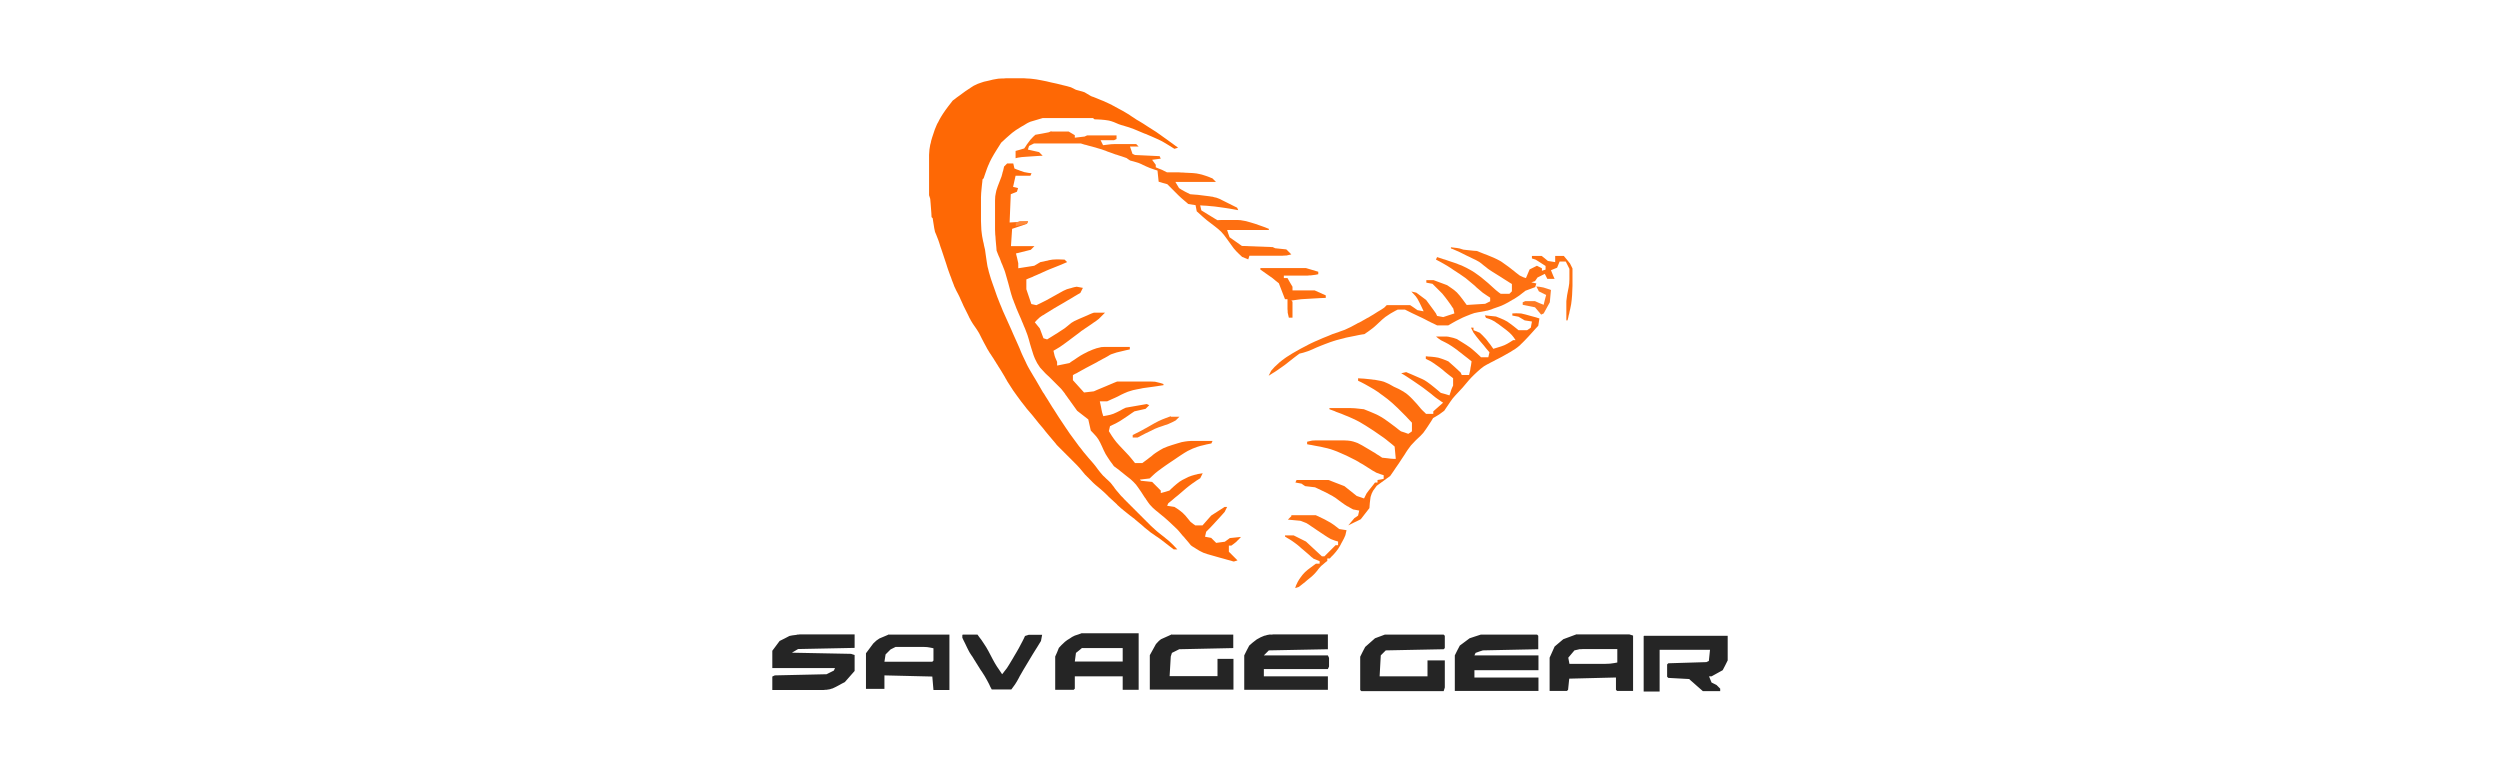 <?xml version="1.0" encoding="UTF-8"?>
<!DOCTYPE svg PUBLIC "-//W3C//DTD SVG 1.1//EN" "http://www.w3.org/Graphics/SVG/1.1/DTD/svg11.dtd">
<!-- Creator: CorelDRAW X6 -->
<svg xmlns="http://www.w3.org/2000/svg" xml:space="preserve" width="130mm" height="40mm" version="1.1" style="shape-rendering:geometricPrecision; text-rendering:geometricPrecision; image-rendering:optimizeQuality; fill-rule:evenodd; clip-rule:evenodd"
viewBox="0 0 13000 4000"
 xmlns:xlink="http://www.w3.org/1999/xlink">
 <defs>
  <style type="text/css">
   <![CDATA[
    .fil4 {fill:#252525}
    .fil0 {fill:#FE6805}
    .fil1 {fill:#FE6B0B}
    .fil2 {fill:#FE6D0E}
    .fil7 {fill:#FE6E0F}
    .fil5 {fill:#FE6F11}
    .fil3 {fill:#FE7012}
    .fil6 {fill:#FE7013}
    .fil9 {fill:#FE751C}
    .fil8 {fill:#FE7A23}
    .fil10 {fill:#FE8A3D}
   ]]>
  </style>
 </defs>
 <g id="Layer_x0020_1">
  <path class="fil0" d="M5192 409c6,0 13,-1 19,-1 7,0 13,0 20,-1 10,0 10,0 20,0 7,0 14,0 21,0 11,0 11,0 22,0 7,0 15,0 22,0 7,0 14,0 22,1 7,0 13,1 20,1 8,1 8,1 17,2 5,1 10,1 15,2 9,2 18,3 27,5 8,2 17,3 25,5 8,2 17,4 25,6 5,1 9,2 14,3 5,1 10,2 14,3 9,2 18,4 28,7 8,2 16,4 25,6 7,2 14,4 21,6 8,4 17,8 26,13 7,2 15,4 22,6 8,2 15,4 23,7 5,3 10,6 15,9 9,5 9,5 17,10 6,3 6,3 13,5 5,2 10,4 15,6 6,2 11,4 17,7 6,3 13,5 20,8 8,4 16,7 24,11 4,2 8,4 13,6 4,2 9,4 13,7 4,2 9,4 13,7 4,2 9,4 13,7 4,2 9,5 13,7 6,3 6,3 13,7 7,4 14,8 22,13 7,4 14,8 20,13 10,6 10,6 20,13 10,7 10,7 21,13 11,7 11,7 23,14 11,7 11,7 23,15 11,7 11,7 22,14 7,5 14,9 22,14 7,5 13,9 20,14 6,4 12,9 18,13 6,4 11,8 17,12 8,6 8,6 15,11 5,3 9,7 14,10 4,3 8,6 12,9 9,6 9,6 18,13 -6,2 -13,4 -19,6 -4,-2 -8,-5 -11,-7 -5,-3 -11,-7 -16,-10 -6,-4 -12,-7 -18,-11 -6,-4 -12,-7 -19,-11 -9,-4 -9,-4 -18,-9 -6,-3 -12,-5 -18,-8 -6,-3 -12,-5 -18,-8 -6,-3 -12,-5 -19,-8 -6,-3 -13,-6 -20,-8 -6,-3 -13,-5 -19,-8 -6,-3 -12,-5 -19,-8 -8,-3 -8,-3 -17,-7 -8,-3 -16,-6 -25,-9 -6,-2 -13,-4 -20,-6 -6,-2 -11,-4 -17,-5 -5,-2 -10,-3 -15,-5 -13,-5 -13,-5 -26,-11 -8,-3 -17,-6 -26,-8 -7,-1 -13,-2 -20,-3 -7,-1 -14,-1 -21,-2 -7,0 -13,-1 -20,-1 -5,0 -10,0 -15,-1 -2,-2 -4,-4 -6,-6 -87,0 -173,0 -262,0 -21,6 -42,13 -64,19 -6,3 -12,5 -17,8 -4,3 -9,5 -13,8 -5,3 -9,6 -14,8 -4,3 -9,5 -13,8 -6,4 -13,8 -19,12 -6,5 -13,9 -19,14 -5,4 -10,9 -15,13 -5,5 -11,9 -16,14 -5,5 -10,9 -15,14 -4,3 -7,7 -11,10 -3,5 -7,11 -10,16 -5,7 -9,14 -14,22 -5,8 -9,15 -14,23 -6,11 -6,11 -13,23 -4,9 -4,9 -9,18 -2,5 -4,11 -7,16 -2,5 -4,10 -6,15 -2,5 -3,9 -5,14 -3,8 -5,15 -8,23 -2,5 -3,10 -5,15 -2,2 -4,4 -6,6 0,4 -1,8 -1,12 -1,6 -1,11 -2,17 -1,6 -1,13 -2,20 -1,11 -1,11 -2,22 0,11 0,11 -1,22 0,8 0,15 0,23 0,12 0,12 0,24 0,8 0,16 0,25 0,8 0,17 0,26 0,8 0,17 0,25 0,12 0,12 1,25 0,7 1,15 1,22 1,6 1,12 2,17 1,5 1,10 2,15 2,13 2,13 5,26 2,8 4,15 5,23 2,7 3,14 5,21 1,7 2,15 3,22 1,7 2,14 3,21 1,7 2,13 3,20 1,6 2,13 3,19 1,6 2,11 4,17 1,5 3,11 4,17 2,6 3,11 5,17 2,6 4,13 6,20 3,9 6,17 9,26 2,5 3,9 5,14 2,5 3,9 5,14 3,9 6,17 9,26 2,5 3,9 5,14 3,7 3,7 6,15 2,6 5,12 7,18 4,9 4,9 8,19 3,7 5,13 8,20 3,7 6,13 9,20 3,7 6,13 9,20 3,7 6,13 9,20 4,10 4,10 9,20 3,7 6,13 9,20 3,7 6,14 9,21 4,10 4,10 9,20 3,6 6,13 9,20 4,9 4,9 8,18 2,5 5,11 7,16 2,5 4,10 6,15 3,7 3,7 6,14 2,4 4,9 6,13 4,8 8,16 12,25 2,4 4,8 6,13 4,7 4,7 7,14 3,5 6,10 9,16 3,5 6,11 10,17 5,9 5,9 10,17 4,6 7,12 11,18 4,6 7,12 11,19 4,6 7,12 11,19 4,6 7,12 11,19 3,6 7,12 11,17 3,5 6,10 9,15 3,5 6,9 9,14 3,4 5,9 8,13 3,4 5,8 8,13 3,4 5,8 8,13 3,4 5,8 8,12 5,7 10,15 14,22 4,6 8,13 12,19 4,6 8,12 12,18 4,6 8,12 12,18 7,10 7,10 14,21 3,4 6,9 9,13 3,5 7,10 10,15 5,7 5,7 11,15 4,5 7,10 11,15 4,5 7,10 11,15 4,5 7,10 11,15 3,5 7,9 11,14 5,7 5,7 10,13 5,7 11,14 17,21 5,6 10,12 15,18 5,5 9,11 14,16 4,5 8,10 13,15 4,5 8,10 12,15 4,5 7,10 11,15 4,5 7,9 11,14 4,4 7,9 11,13 5,6 5,6 11,11 4,4 7,7 11,11 4,3 7,7 11,10 4,4 8,8 12,12 3,4 7,9 10,13 6,7 6,7 11,15 4,6 9,11 14,17 5,6 11,13 16,19 3,3 6,7 10,10 3,4 7,7 10,11 4,4 7,7 11,11 6,6 6,6 11,11 6,6 6,6 11,11 6,6 6,6 12,12 4,4 8,8 12,12 4,4 8,8 12,12 6,6 6,6 12,12 4,4 8,8 12,12 4,4 8,8 12,12 4,4 8,8 11,11 4,4 8,7 11,11 4,4 7,7 11,11 4,3 7,7 11,10 5,5 5,5 11,10 7,6 13,12 20,17 6,5 12,10 19,15 5,4 11,8 16,13 7,6 7,6 15,12 5,4 9,9 14,13 4,4 8,8 13,13 9,9 9,9 18,19 -6,0 -13,0 -19,0 -6,-4 -11,-9 -17,-13 -7,-6 -15,-11 -22,-17 -7,-6 -15,-11 -22,-17 -7,-5 -14,-11 -22,-16 -6,-4 -13,-8 -19,-13 -6,-4 -13,-9 -19,-13 -7,-6 -14,-12 -21,-17 -4,-3 -7,-6 -11,-9 -4,-3 -7,-7 -11,-10 -4,-3 -8,-7 -12,-10 -4,-3 -8,-7 -12,-10 -4,-3 -8,-7 -12,-10 -5,-5 -5,-5 -11,-9 -6,-4 -11,-9 -17,-13 -5,-4 -10,-8 -15,-12 -5,-4 -10,-8 -15,-12 -6,-5 -11,-9 -17,-14 -4,-3 -7,-6 -11,-10 -6,-5 -6,-5 -11,-11 -4,-4 -8,-7 -12,-11 -4,-4 -8,-7 -12,-11 -4,-4 -8,-7 -12,-11 -4,-4 -8,-7 -11,-11 -7,-6 -14,-13 -21,-20 -5,-5 -10,-9 -16,-14 -4,-4 -8,-7 -13,-11 -4,-3 -8,-7 -12,-10 -5,-5 -5,-5 -11,-10 -4,-4 -8,-7 -11,-11 -4,-4 -7,-7 -11,-11 -4,-4 -7,-8 -11,-11 -4,-4 -7,-8 -11,-11 -3,-4 -6,-7 -9,-11 -3,-4 -6,-8 -10,-12 -4,-4 -7,-8 -11,-13 -5,-5 -10,-11 -15,-16 -4,-4 -7,-7 -11,-11 -4,-4 -8,-8 -12,-12 -4,-4 -8,-8 -13,-13 -4,-4 -8,-8 -13,-13 -4,-4 -8,-8 -12,-12 -4,-4 -8,-8 -12,-12 -4,-4 -8,-8 -12,-12 -4,-4 -8,-8 -12,-12 -4,-4 -8,-8 -11,-13 -4,-4 -7,-8 -11,-13 -4,-4 -7,-9 -11,-13 -5,-6 -5,-6 -11,-13 -3,-4 -7,-8 -10,-12 -3,-4 -7,-8 -10,-12 -5,-6 -5,-6 -10,-13 -5,-6 -5,-6 -11,-13 -4,-5 -8,-9 -12,-14 -4,-5 -8,-10 -12,-15 -4,-5 -8,-10 -12,-15 -4,-5 -8,-10 -12,-15 -4,-5 -8,-9 -12,-14 -6,-7 -6,-7 -12,-14 -4,-5 -8,-9 -11,-14 -4,-5 -7,-9 -11,-14 -6,-7 -6,-7 -11,-14 -4,-5 -7,-10 -11,-15 -4,-5 -7,-10 -11,-15 -3,-5 -7,-10 -10,-14 -3,-5 -6,-9 -10,-14 -3,-5 -6,-9 -9,-14 -3,-5 -6,-9 -9,-14 -3,-5 -6,-9 -9,-14 -3,-5 -6,-9 -8,-14 -3,-5 -6,-9 -8,-14 -3,-5 -6,-10 -9,-15 -3,-5 -6,-10 -9,-15 -3,-5 -6,-10 -10,-16 -3,-5 -7,-10 -10,-16 -3,-5 -7,-10 -10,-16 -3,-5 -7,-10 -10,-16 -3,-5 -7,-10 -10,-15 -3,-5 -6,-10 -10,-15 -3,-5 -6,-10 -9,-15 -3,-5 -6,-9 -8,-14 -4,-8 -9,-16 -13,-24 -6,-11 -6,-11 -11,-21 -3,-7 -7,-13 -10,-20 -3,-6 -6,-12 -10,-18 -3,-4 -6,-9 -9,-14 -3,-4 -6,-8 -9,-13 -3,-4 -6,-9 -9,-13 -5,-9 -5,-9 -11,-18 -2,-4 -4,-9 -7,-13 -2,-5 -5,-10 -7,-15 -2,-5 -5,-10 -8,-16 -3,-5 -5,-11 -8,-16 -2,-5 -5,-11 -8,-16 -4,-8 -4,-8 -7,-16 -2,-5 -5,-10 -7,-15 -2,-4 -4,-9 -6,-14 -3,-6 -6,-12 -9,-18 -3,-5 -5,-10 -8,-15 -2,-5 -5,-10 -7,-15 -4,-8 -4,-8 -7,-17 -3,-8 -6,-15 -9,-23 -3,-9 -6,-18 -10,-27 -2,-7 -2,-7 -5,-14 -2,-5 -3,-9 -5,-14 -2,-5 -3,-10 -5,-15 -3,-8 -3,-8 -5,-16 -3,-9 -3,-9 -6,-18 -3,-9 -3,-9 -6,-18 -2,-6 -4,-12 -6,-18 -2,-6 -4,-12 -6,-18 -2,-6 -4,-11 -6,-17 -3,-8 -3,-8 -5,-16 -2,-5 -3,-10 -5,-15 -2,-4 -3,-9 -5,-13 -2,-6 -5,-12 -7,-18 -2,-5 -4,-10 -6,-14 -1,-6 -3,-12 -4,-19 -1,-6 -2,-12 -3,-19 -1,-6 -2,-12 -3,-19 -1,-7 -1,-7 -2,-14 -2,-2 -4,-4 -6,-6 0,-7 -1,-13 -1,-20 -1,-13 -1,-13 -2,-26 -1,-9 -1,-17 -2,-26 -1,-8 -1,-15 -2,-23 -2,-6 -4,-13 -6,-19 0,-7 0,-14 0,-21 0,-9 0,-19 0,-29 0,-5 0,-10 0,-15 0,-5 0,-11 0,-16 0,-5 0,-11 0,-17 0,-5 0,-11 0,-17 0,-5 0,-11 0,-16 0,-5 0,-11 0,-16 0,-5 0,-10 0,-16 0,-5 0,-10 0,-16 0,-5 0,-10 0,-16 0,-5 0,-10 0,-15 1,-9 1,-19 2,-28 1,-8 3,-16 4,-24 3,-10 3,-10 5,-21 2,-6 3,-11 5,-17 2,-5 3,-10 5,-15 3,-9 6,-18 9,-27 3,-8 7,-16 10,-24 2,-4 4,-9 7,-13 2,-5 5,-9 7,-14 3,-5 5,-9 8,-14 3,-5 6,-10 10,-16 4,-6 9,-13 13,-19 5,-6 9,-13 14,-19 4,-6 9,-12 14,-18 3,-4 7,-9 10,-13 7,-5 14,-10 21,-16 5,-3 9,-7 14,-10 7,-5 7,-5 15,-11 7,-5 7,-5 15,-11 5,-3 10,-7 15,-10 7,-5 7,-5 15,-10 5,-3 9,-6 14,-9 7,-3 14,-7 21,-10 9,-3 9,-3 17,-6 5,-2 10,-3 15,-5 6,-1 12,-3 18,-4 4,-1 9,-2 13,-3 5,-1 10,-2 16,-4 6,-1 11,-2 17,-3 6,-1 12,-2 18,-3z"/>
  <path class="fil1" d="M5237 850c11,0 21,0 32,0 2,8 4,17 6,26 11,5 11,5 23,9 5,2 9,4 14,5 5,2 9,3 14,5 11,2 11,2 22,4 5,1 11,1 16,2 -2,4 -4,8 -6,13 -25,0 -51,0 -77,0 -4,19 -8,38 -13,58 8,2 17,4 26,6 -2,6 -4,13 -6,19 -11,4 -21,8 -32,13 -2,49 -4,97 -6,147 32,-2 63,-4 96,-6 -2,4 -4,8 -6,13 -25,8 -51,17 -77,26 -2,30 -4,59 -6,90 40,0 80,0 122,0 -6,6 -13,13 -19,19 -25,6 -51,13 -77,19 2,8 4,16 6,24 2,9 4,18 6,27 0,8 0,17 0,26 41,-6 41,-6 83,-13 11,-6 21,-13 32,-19 14,-3 14,-3 28,-6 6,-1 12,-2 17,-4 6,-1 12,-2 18,-3 6,0 12,-1 18,-1 6,0 12,0 17,0 9,0 18,1 28,1 6,6 6,6 13,13 -7,3 -14,6 -21,9 -5,2 -9,4 -14,6 -5,2 -10,4 -15,6 -7,3 -7,3 -15,6 -5,2 -10,4 -15,6 -5,2 -10,4 -15,6 -5,2 -9,4 -14,6 -7,3 -14,6 -22,10 -6,3 -12,6 -18,8 -5,2 -10,5 -16,7 -5,2 -10,4 -15,7 -6,2 -12,5 -18,7 -5,2 -9,4 -14,6 0,17 0,34 0,51 8,25 17,51 26,77 8,2 17,4 26,6 7,-3 14,-7 21,-10 5,-2 9,-5 14,-7 5,-3 11,-5 16,-8 9,-5 9,-5 18,-10 6,-3 12,-7 18,-10 6,-3 12,-7 18,-10 5,-3 11,-6 16,-9 7,-4 13,-7 20,-11 6,-3 12,-5 18,-8 5,-1 9,-3 14,-4 5,-1 9,-2 14,-4 11,-3 11,-3 23,-5 11,2 21,4 32,6 -6,13 -6,13 -13,26 -4,2 -8,5 -12,7 -5,3 -11,6 -17,10 -6,4 -12,7 -18,11 -6,4 -13,8 -19,11 -6,4 -13,8 -20,12 -6,4 -13,8 -19,11 -6,4 -12,7 -19,11 -6,3 -11,7 -17,10 -8,5 -16,10 -24,15 -9,6 -9,6 -18,11 -7,5 -7,5 -15,9 -4,3 -9,6 -13,9 -5,5 -10,9 -15,14 -5,6 -5,6 -11,12 13,16 13,16 26,32 6,17 13,34 19,51 6,2 13,4 19,6 6,-4 12,-7 18,-11 8,-5 16,-10 24,-15 4,-3 8,-5 13,-8 4,-3 8,-5 12,-8 8,-5 15,-10 23,-15 5,-4 9,-7 14,-11 4,-3 7,-6 11,-9 4,-3 7,-6 11,-9 5,-3 10,-6 15,-9 13,-6 13,-6 26,-12 5,-2 9,-4 14,-6 5,-2 9,-4 14,-6 5,-2 9,-4 14,-6 4,-2 9,-4 13,-6 7,-3 14,-6 21,-8 19,0 38,0 58,0 -7,7 -7,7 -14,14 -6,6 -12,12 -18,18 -6,4 -11,8 -17,13 -6,4 -13,8 -19,13 -7,5 -14,10 -22,15 -4,3 -8,5 -12,8 -4,3 -9,6 -13,9 -8,5 -8,5 -15,11 -5,4 -11,8 -16,12 -5,4 -11,8 -16,12 -5,4 -11,8 -16,12 -5,4 -10,8 -16,12 -5,4 -10,7 -15,11 -5,3 -9,7 -14,10 -4,3 -8,6 -13,9 -6,4 -13,8 -20,12 -4,2 -8,5 -12,7 2,8 4,17 6,26 2,6 4,12 7,18 2,5 4,9 6,14 0,6 0,13 0,19 32,-6 32,-6 64,-13 12,-9 12,-9 25,-17 5,-3 10,-7 16,-11 6,-4 11,-7 17,-11 5,-3 11,-6 16,-9 5,-3 11,-6 16,-8 7,-4 7,-4 15,-7 5,-2 11,-5 16,-7 6,-2 13,-5 20,-7 8,-2 17,-4 25,-6 6,0 11,-1 17,-1 6,0 13,0 19,0 10,0 10,0 20,0 10,0 10,0 20,0 7,0 14,0 21,0 6,0 13,0 20,0 6,0 12,0 18,0 4,0 8,0 13,0 0,4 0,8 0,13 -6,1 -13,3 -19,4 -8,2 -17,4 -25,6 -8,2 -16,4 -25,6 -13,4 -13,4 -27,9 -7,3 -7,3 -13,7 -5,3 -9,5 -14,8 -5,3 -10,6 -15,8 -8,5 -8,5 -16,9 -6,3 -12,6 -18,10 -9,5 -9,5 -19,10 -9,5 -9,5 -19,10 -9,5 -9,5 -19,10 -6,4 -13,7 -20,11 -6,3 -12,7 -18,10 -8,5 -8,5 -17,9 -4,2 -8,4 -12,7 0,8 0,17 0,26 19,21 38,42 58,64 17,-2 34,-4 51,-6 6,-3 12,-5 18,-8 8,-3 16,-7 24,-10 8,-3 16,-7 24,-10 7,-3 15,-6 23,-10 6,-2 11,-5 17,-7 5,-2 10,-4 15,-6 6,0 12,0 17,0 8,0 16,0 24,0 9,0 17,0 26,0 14,0 14,0 28,0 9,0 18,0 28,0 9,0 18,0 27,0 8,0 16,0 24,0 12,1 12,1 23,1 8,2 17,4 25,6 6,2 13,4 19,6 0,2 0,4 0,6 -4,1 -9,1 -13,2 -6,1 -12,2 -19,3 -10,1 -10,1 -21,3 -11,2 -11,2 -22,3 -7,1 -15,2 -22,3 -7,1 -15,2 -22,4 -7,1 -14,3 -21,4 -6,1 -13,3 -19,4 -13,4 -13,4 -26,8 -6,3 -13,5 -19,8 -6,3 -11,5 -17,8 -5,3 -10,5 -15,8 -6,3 -11,5 -17,8 -8,4 -8,4 -16,7 -8,4 -16,7 -24,11 -13,0 -25,0 -38,0 2,9 4,18 6,28 2,8 2,8 3,16 2,7 2,7 3,14 2,6 4,13 6,19 7,-1 14,-3 22,-4 7,-2 7,-2 14,-3 5,-2 10,-3 16,-5 6,-3 12,-5 18,-8 6,-3 12,-6 18,-9 14,-8 14,-8 29,-15 36,-6 72,-13 109,-19 4,2 8,4 13,6 -6,6 -13,13 -19,19 -28,6 -28,6 -58,13 -7,5 -7,5 -15,10 -7,5 -13,9 -20,14 -7,5 -14,9 -21,14 -10,6 -10,6 -20,13 -5,3 -11,6 -16,9 -5,2 -9,5 -14,7 -10,5 -10,5 -21,10 -2,8 -4,17 -6,26 8,12 8,12 15,24 5,8 5,8 11,16 4,6 8,11 13,17 8,9 8,9 16,18 8,9 8,9 17,18 5,6 11,12 17,18 5,5 10,11 15,16 4,4 7,9 11,13 3,3 6,7 9,11 4,5 8,10 12,15 13,0 25,0 38,0 5,-4 10,-8 16,-12 7,-5 14,-10 21,-16 7,-5 14,-10 20,-16 7,-5 13,-10 20,-14 8,-5 8,-5 16,-10 5,-3 11,-6 16,-9 7,-3 14,-6 22,-9 8,-3 16,-5 24,-8 9,-3 17,-5 26,-8 8,-2 16,-5 24,-7 6,-1 11,-2 17,-3 5,-1 10,-1 15,-2 5,0 10,-1 15,-1 6,0 11,0 17,0 8,0 17,0 25,0 9,0 18,0 27,0 12,0 12,0 25,0 9,0 9,0 19,0 -2,4 -4,8 -6,13 -8,2 -16,3 -25,5 -8,2 -8,2 -16,4 -6,1 -11,3 -17,4 -8,2 -8,2 -16,5 -5,2 -10,4 -16,6 -5,2 -11,4 -16,7 -8,4 -8,4 -17,8 -6,3 -11,6 -17,10 -6,4 -11,7 -17,11 -9,6 -9,6 -18,12 -6,4 -12,8 -19,13 -11,7 -11,7 -21,14 -7,5 -14,10 -22,15 -7,5 -14,10 -21,15 -6,5 -13,9 -19,14 -8,6 -8,6 -15,12 -6,5 -6,5 -12,11 -9,8 -9,8 -17,16 -17,2 -34,4 -51,6 2,2 4,4 6,6 19,2 38,4 58,6 15,15 30,30 45,45 0,4 0,8 0,13 15,-4 30,-8 45,-13 3,-3 6,-6 9,-9 4,-4 8,-8 13,-12 5,-4 9,-8 14,-12 8,-6 8,-6 15,-12 5,-3 10,-6 16,-10 5,-3 11,-6 16,-8 5,-3 11,-5 16,-8 5,-2 11,-4 16,-6 6,-2 11,-3 17,-5 5,-1 11,-2 16,-4 8,-1 16,-3 25,-4 -4,8 -8,17 -13,26 -3,2 -7,4 -11,7 -5,3 -10,6 -15,10 -5,4 -11,7 -16,11 -5,4 -11,8 -16,12 -5,4 -10,8 -15,12 -7,6 -7,6 -14,12 -5,4 -9,8 -14,12 -5,4 -9,8 -14,12 -5,4 -10,8 -15,12 -5,4 -9,8 -14,12 -7,6 -14,12 -22,18 -2,4 -4,8 -6,13 13,2 25,4 38,6 7,4 13,9 20,13 6,4 6,4 12,9 6,5 6,5 12,10 4,4 7,8 11,11 3,4 6,8 10,12 6,7 12,14 18,22 5,4 10,8 15,12 3,2 7,4 10,7 13,0 25,0 38,0 22,-25 22,-25 45,-51 23,-15 46,-30 70,-45 4,0 8,0 13,0 -4,8 -8,17 -13,26 -5,6 -11,12 -16,18 -3,4 -7,7 -10,11 -5,6 -5,6 -11,12 -5,6 -5,6 -11,12 -3,4 -7,7 -10,11 -6,7 -12,13 -19,20 -10,10 -10,10 -19,19 -2,8 -4,17 -6,26 11,2 21,4 32,6 8,8 17,17 26,26 15,-2 30,-4 45,-6 8,-6 17,-13 26,-19 19,-2 38,-4 58,-6 -4,4 -7,8 -11,12 -5,5 -10,9 -14,14 -7,6 -7,6 -14,11 -4,3 -7,5 -11,8 -4,0 -8,0 -13,0 0,11 0,21 0,32 15,15 30,30 45,45 -6,2 -13,4 -19,6 -5,-1 -9,-2 -14,-4 -9,-2 -9,-2 -19,-5 -10,-3 -10,-3 -21,-6 -7,-2 -15,-4 -22,-6 -7,-2 -14,-4 -21,-6 -7,-2 -14,-4 -21,-6 -7,-2 -14,-4 -21,-6 -10,-4 -10,-4 -20,-7 -6,-3 -13,-7 -20,-10 -6,-4 -12,-7 -18,-11 -5,-3 -10,-7 -16,-10 -4,-2 -7,-5 -11,-8 -4,-5 -8,-10 -13,-16 -9,-11 -9,-11 -18,-21 -3,-4 -6,-8 -10,-11 -5,-6 -5,-6 -10,-12 -3,-4 -7,-8 -10,-12 -3,-4 -7,-7 -10,-11 -6,-6 -13,-13 -20,-19 -6,-6 -13,-12 -19,-18 -6,-6 -13,-11 -19,-17 -6,-5 -12,-11 -19,-16 -5,-4 -11,-9 -17,-14 -5,-4 -10,-9 -16,-13 -5,-5 -10,-9 -16,-14 -5,-6 -11,-11 -16,-17 -3,-4 -6,-8 -9,-12 -4,-6 -4,-6 -9,-13 -4,-7 -4,-7 -9,-13 -3,-5 -6,-9 -9,-14 -3,-4 -6,-9 -9,-14 -3,-4 -6,-9 -9,-13 -3,-4 -6,-8 -9,-13 -3,-4 -6,-7 -8,-11 -5,-5 -10,-11 -15,-16 -5,-4 -9,-8 -14,-13 -5,-4 -9,-7 -14,-11 -5,-4 -9,-7 -14,-11 -5,-4 -11,-9 -16,-13 -5,-4 -11,-8 -16,-13 -5,-4 -10,-7 -15,-11 -3,-3 -7,-5 -11,-8 -3,-4 -6,-7 -8,-11 -4,-5 -8,-10 -12,-16 -4,-6 -8,-12 -12,-18 -4,-6 -8,-13 -12,-19 -3,-7 -7,-13 -10,-20 -3,-7 -6,-13 -9,-20 -3,-6 -6,-13 -9,-19 -5,-9 -5,-9 -10,-18 -4,-5 -7,-10 -11,-15 -4,-4 -7,-8 -11,-12 -6,-6 -11,-12 -17,-18 -6,-29 -6,-29 -13,-58 -28,-22 -28,-22 -58,-45 -6,-9 -13,-19 -20,-28 -6,-9 -6,-9 -13,-18 -4,-6 -8,-12 -13,-18 -3,-4 -6,-9 -9,-13 -5,-6 -5,-6 -9,-13 -4,-5 -7,-9 -11,-14 -7,-9 -7,-9 -15,-17 -6,-6 -6,-6 -12,-12 -4,-4 -9,-9 -13,-13 -7,-7 -7,-7 -14,-14 -5,-5 -9,-9 -14,-14 -4,-4 -9,-9 -14,-13 -4,-4 -9,-8 -13,-13 -6,-6 -6,-6 -12,-13 -4,-4 -7,-8 -11,-12 -7,-11 -7,-11 -15,-23 -3,-7 -7,-14 -11,-22 -3,-6 -5,-13 -8,-20 -2,-6 -4,-12 -6,-19 -2,-6 -4,-12 -6,-19 -3,-10 -3,-10 -6,-20 -2,-7 -4,-14 -6,-22 -2,-8 -5,-15 -7,-23 -3,-8 -6,-16 -9,-24 -3,-8 -6,-16 -10,-24 -3,-8 -6,-16 -10,-24 -3,-8 -6,-16 -10,-24 -3,-8 -7,-15 -10,-23 -3,-7 -6,-14 -9,-21 -2,-5 -4,-10 -6,-16 -2,-5 -4,-10 -6,-15 -2,-6 -4,-12 -7,-18 -4,-11 -4,-11 -7,-22 -1,-4 -3,-9 -4,-14 -1,-5 -3,-10 -4,-15 -1,-5 -3,-10 -4,-15 -1,-5 -3,-10 -4,-15 -1,-5 -3,-10 -4,-14 -1,-5 -3,-9 -4,-14 -2,-7 -2,-7 -4,-14 -1,-5 -3,-9 -4,-14 -3,-9 -6,-18 -10,-27 -3,-8 -6,-16 -10,-24 -2,-6 -5,-13 -7,-19 -2,-5 -4,-11 -7,-16 -2,-5 -4,-10 -6,-15 -2,-4 -4,-9 -5,-13 0,-5 -1,-10 -1,-15 -1,-10 -1,-10 -2,-21 -1,-8 -1,-15 -2,-23 0,-8 -1,-16 -2,-25 0,-12 0,-12 -1,-25 0,-8 0,-17 0,-25 0,-8 0,-17 0,-26 0,-9 0,-17 0,-26 0,-9 0,-17 0,-26 0,-8 0,-17 0,-25 0,-8 0,-16 0,-24 0,-7 1,-14 1,-21 1,-5 2,-11 3,-17 1,-4 2,-9 3,-14 2,-7 5,-14 7,-21 3,-8 6,-17 10,-26 3,-8 6,-17 10,-26 2,-7 2,-7 4,-15 1,-5 2,-9 4,-14 3,-11 3,-11 5,-22 4,-4 8,-8 13,-13z"/>
  <path class="fil2" d="M7865 1630c6,0 13,-1 19,-1 8,0 17,1 26,1 8,2 17,4 25,6 8,2 17,5 25,7 9,2 17,5 26,7 6,2 13,4 19,6 -2,13 -4,25 -6,38 -4,5 -9,10 -14,15 -6,7 -12,13 -18,20 -5,5 -5,5 -10,11 -3,4 -7,7 -10,11 -6,7 -12,13 -19,20 -4,4 -9,9 -13,13 -4,4 -8,7 -11,11 -6,5 -6,5 -12,10 -7,5 -7,5 -15,11 -7,4 -14,8 -21,13 -8,4 -15,9 -23,13 -8,4 -15,9 -23,13 -7,4 -15,8 -23,12 -6,3 -13,6 -19,10 -6,3 -12,6 -18,9 -8,5 -8,5 -17,9 -5,3 -11,7 -17,10 -6,4 -11,9 -17,13 -5,5 -11,10 -17,15 -8,7 -8,7 -16,15 -5,5 -10,10 -15,15 -4,4 -8,9 -12,13 -5,6 -5,6 -11,13 -5,6 -5,6 -11,13 -5,6 -5,6 -11,13 -4,5 -8,9 -13,14 -4,5 -9,9 -13,14 -4,5 -8,9 -13,14 -4,5 -8,10 -13,15 -4,6 -9,12 -13,18 -4,6 -8,12 -12,18 -4,5 -7,11 -11,16 -3,4 -5,8 -8,12 -5,4 -5,4 -11,8 -5,4 -10,7 -15,11 -6,4 -12,7 -18,11 -7,4 -7,4 -14,8 -3,5 -6,10 -9,15 -4,7 -8,13 -13,20 -5,7 -9,14 -14,21 -5,7 -10,14 -15,21 -5,5 -10,11 -15,16 -5,5 -10,10 -16,15 -5,5 -11,10 -16,16 -5,6 -11,12 -17,18 -8,11 -8,11 -17,23 -4,6 -4,6 -8,12 -3,4 -5,8 -8,13 -3,4 -5,8 -8,12 -4,6 -4,6 -8,12 -5,8 -10,15 -15,23 -5,7 -9,13 -14,20 -4,6 -8,12 -12,18 -6,9 -12,17 -18,26 -23,17 -46,34 -70,51 -6,8 -13,17 -19,26 -2,5 -5,9 -7,14 -3,9 -3,9 -6,18 -1,5 -1,10 -2,15 -1,8 -1,8 -2,16 -1,13 -1,13 -2,27 -15,19 -30,38 -45,58 -6,3 -12,6 -18,9 -10,5 -10,5 -21,10 -13,6 -13,6 -26,13 11,-13 21,-25 32,-38 6,-4 13,-8 19,-13 2,-8 4,-17 6,-26 -11,-2 -21,-4 -32,-6 -6,-3 -12,-7 -18,-10 -6,-4 -6,-4 -13,-7 -5,-3 -9,-6 -14,-9 -5,-3 -9,-7 -14,-10 -5,-4 -10,-7 -15,-11 -5,-4 -11,-8 -16,-12 -6,-4 -12,-8 -19,-12 -8,-4 -16,-8 -24,-13 -8,-4 -16,-8 -25,-12 -12,-6 -12,-6 -23,-11 -6,-3 -11,-5 -17,-8 -17,-2 -34,-4 -51,-6 -6,-4 -13,-8 -19,-13 -11,-2 -21,-4 -32,-6 3,-6 3,-6 6,-13 55,0 110,0 166,0 41,16 41,16 83,32 21,17 42,34 64,51 19,6 19,6 38,13 4,-8 8,-17 13,-26 4,-5 7,-10 11,-15 4,-5 8,-10 12,-15 4,-5 8,-10 12,-15 3,-4 6,-8 9,-12 4,0 8,0 13,0 0,-4 0,-8 0,-13 11,-2 21,-4 32,-6 0,-6 0,-13 0,-19 -5,-2 -11,-3 -16,-5 -7,-3 -15,-5 -22,-8 -8,-4 -15,-9 -23,-13 -6,-4 -6,-4 -12,-8 -4,-3 -9,-5 -13,-8 -5,-3 -9,-6 -14,-9 -7,-4 -7,-4 -15,-9 -8,-4 -8,-4 -15,-9 -5,-3 -10,-6 -16,-9 -5,-3 -10,-5 -16,-8 -5,-3 -10,-5 -16,-8 -5,-3 -10,-5 -16,-8 -5,-2 -11,-5 -16,-7 -5,-2 -11,-5 -16,-7 -8,-3 -8,-3 -16,-7 -8,-3 -8,-3 -16,-6 -5,-2 -11,-4 -17,-6 -6,-2 -12,-3 -18,-5 -6,-1 -12,-3 -18,-4 -6,-1 -11,-3 -17,-4 -5,-1 -11,-2 -17,-3 -5,-1 -11,-2 -16,-3 -7,-1 -7,-1 -15,-3 -7,-1 -15,-2 -22,-4 0,-4 0,-8 0,-13 13,-3 13,-3 26,-6 6,0 13,-1 19,-1 7,0 15,0 22,0 8,0 16,0 24,0 8,0 17,0 25,0 8,0 17,0 25,0 8,0 16,0 25,0 12,0 12,0 24,0 7,0 14,1 21,1 5,1 10,1 16,2 4,1 9,2 13,3 11,4 11,4 23,8 8,4 15,8 23,12 7,4 15,9 22,13 7,4 15,9 22,13 7,4 14,9 22,13 7,5 14,10 22,14 8,6 8,6 16,11 9,1 18,2 28,3 5,1 10,1 16,2 5,0 9,1 14,1 4,0 8,0 13,0 -2,-21 -4,-42 -6,-64 -5,-4 -9,-8 -14,-12 -7,-5 -13,-11 -20,-16 -4,-3 -7,-6 -11,-9 -4,-3 -8,-6 -12,-9 -4,-3 -8,-6 -13,-9 -4,-3 -9,-6 -13,-9 -4,-3 -9,-6 -13,-9 -4,-3 -9,-6 -13,-9 -5,-3 -9,-6 -14,-9 -5,-3 -9,-6 -14,-9 -5,-3 -9,-6 -14,-9 -5,-3 -10,-6 -15,-9 -5,-3 -10,-6 -15,-9 -8,-4 -8,-4 -17,-9 -9,-4 -9,-4 -19,-9 -10,-4 -10,-4 -20,-9 -6,-3 -13,-5 -20,-8 -10,-4 -10,-4 -19,-8 -6,-2 -13,-5 -19,-7 -6,-2 -12,-4 -17,-7 -9,-3 -18,-7 -27,-10 0,-2 0,-4 0,-6 7,0 14,0 21,0 9,0 19,0 29,0 7,0 7,0 15,0 7,0 7,0 15,0 5,0 10,0 15,0 5,0 9,0 14,0 8,0 15,1 23,1 9,1 9,1 19,2 9,1 19,2 28,3 5,2 10,4 15,6 7,3 13,5 20,8 7,3 14,6 21,9 7,3 14,6 21,10 5,3 10,6 16,9 5,3 9,6 14,9 5,3 9,6 14,10 5,3 9,7 14,10 8,6 8,6 16,12 5,4 11,8 16,12 5,4 10,8 15,12 5,4 5,4 11,8 13,4 25,8 38,13 6,-4 13,-8 19,-13 0,-15 0,-30 0,-45 -6,-7 -13,-13 -19,-20 -6,-6 -6,-6 -12,-13 -5,-5 -9,-9 -14,-14 -5,-5 -9,-9 -14,-14 -5,-5 -9,-9 -14,-14 -5,-5 -10,-9 -15,-14 -5,-4 -9,-9 -14,-13 -4,-4 -9,-7 -13,-11 -4,-3 -8,-7 -12,-10 -4,-3 -8,-6 -12,-9 -4,-3 -8,-6 -12,-9 -8,-5 -15,-11 -23,-17 -8,-5 -15,-10 -23,-15 -12,-7 -12,-7 -24,-14 -8,-4 -15,-8 -23,-13 -7,-4 -14,-7 -21,-11 -5,-2 -10,-5 -15,-7 0,-4 0,-8 0,-13 4,0 9,1 13,1 6,0 12,1 18,1 6,1 13,1 19,2 7,1 13,1 20,2 6,1 11,2 17,2 5,1 11,2 16,3 5,1 10,2 16,3 5,1 10,3 15,4 4,2 9,4 14,6 4,2 8,4 13,6 8,4 16,9 25,14 9,4 17,8 26,12 12,7 12,7 25,14 4,3 8,6 12,8 4,3 7,6 11,9 4,3 7,7 11,10 5,5 5,5 11,11 4,4 8,9 12,13 4,4 8,9 12,13 4,4 7,9 11,13 3,4 7,8 10,12 5,5 10,11 16,16 3,3 7,6 10,10 13,0 25,0 38,0 0,-4 0,-8 0,-13 17,-15 34,-30 51,-45 -5,-3 -10,-6 -15,-10 -8,-5 -15,-11 -23,-16 -7,-6 -7,-6 -15,-12 -5,-4 -10,-9 -16,-13 -5,-4 -11,-9 -17,-13 -6,-4 -11,-9 -17,-13 -5,-4 -11,-8 -17,-12 -5,-4 -11,-8 -16,-11 -5,-4 -10,-7 -16,-11 -8,-5 -8,-5 -15,-10 -5,-3 -10,-7 -15,-10 -5,-3 -9,-6 -14,-9 -7,-4 -14,-9 -22,-13 8,-2 17,-4 26,-6 8,4 17,7 26,11 5,2 11,5 16,7 5,2 11,5 16,7 8,4 16,7 25,11 4,2 8,4 12,6 7,4 7,4 14,9 9,7 9,7 19,14 6,5 13,11 20,16 6,5 12,10 18,15 7,6 7,6 14,12 15,4 30,8 45,13 3,-9 3,-9 6,-18 2,-7 4,-13 7,-20 3,-6 3,-6 6,-13 0,-13 0,-25 0,-38 -5,-4 -9,-8 -14,-11 -6,-5 -12,-10 -19,-15 -6,-5 -13,-10 -19,-16 -6,-5 -12,-10 -19,-15 -7,-5 -7,-5 -14,-10 -4,-3 -8,-5 -11,-8 -6,-4 -13,-9 -20,-13 -8,-4 -17,-8 -26,-13 0,-4 0,-8 0,-13 4,0 8,0 12,1 5,0 11,1 17,1 6,1 12,1 18,2 6,1 12,2 18,3 5,2 10,3 16,5 5,2 9,3 14,5 7,3 14,6 22,9 32,28 32,28 64,58 2,4 4,8 6,13 13,0 25,0 38,0 2,-8 4,-17 6,-26 1,-8 2,-16 4,-24 1,-10 1,-10 3,-21 -7,-5 -13,-10 -20,-16 -4,-3 -9,-7 -13,-10 -7,-5 -7,-5 -14,-11 -5,-4 -9,-7 -14,-11 -5,-3 -9,-7 -14,-11 -7,-5 -7,-5 -14,-10 -4,-3 -8,-6 -13,-9 -6,-4 -12,-8 -19,-12 -5,-3 -10,-5 -15,-8 -8,-4 -16,-8 -24,-12 -5,-3 -9,-7 -14,-10 -4,-3 -7,-6 -11,-9 4,0 8,0 12,0 6,0 11,0 17,0 6,0 12,0 18,0 9,0 9,0 17,1 9,2 17,4 26,6 6,2 12,4 18,6 4,3 9,5 13,8 9,6 9,6 18,11 6,4 13,8 19,12 6,4 13,9 19,13 6,5 12,9 17,14 5,5 10,9 16,14 5,4 9,9 14,13 3,3 7,6 10,10 13,0 25,0 38,0 2,-8 4,-17 6,-26 -6,-7 -12,-14 -18,-21 -4,-5 -7,-9 -11,-14 -6,-7 -6,-7 -12,-14 -4,-5 -8,-9 -12,-14 -4,-5 -7,-9 -11,-14 -3,-4 -7,-8 -10,-13 -3,-4 -6,-8 -9,-12 -6,-13 -6,-13 -13,-26 4,0 8,0 13,0 0,4 0,8 0,13 11,4 21,8 32,13 4,4 9,8 14,13 6,6 12,13 18,19 4,4 7,9 11,14 3,5 7,9 11,14 3,4 7,9 10,14 4,5 4,5 7,10 9,-3 17,-5 26,-8 5,-2 10,-3 16,-5 5,-2 10,-4 16,-6 5,-2 9,-5 14,-7 4,-2 8,-5 12,-7 6,-4 12,-8 19,-12 4,0 8,0 13,0 -4,-5 -7,-10 -11,-16 -3,-3 -6,-7 -9,-11 -4,-4 -8,-8 -12,-12 -6,-5 -12,-10 -18,-15 -7,-5 -13,-10 -20,-15 -7,-5 -13,-10 -20,-15 -6,-4 -13,-8 -19,-13 -5,-3 -10,-5 -15,-8 -4,-2 -8,-3 -12,-5 -9,-3 -9,-3 -18,-6 -2,-4 -4,-8 -6,-13 19,2 38,4 58,6 12,5 12,5 25,10 5,2 10,5 16,7 8,4 8,4 17,9 8,6 8,6 17,12 5,4 10,8 16,12 5,4 10,8 15,12 3,3 7,6 11,9 15,0 30,0 45,0 6,-4 13,-8 19,-13 2,-11 4,-21 6,-32 -13,-2 -25,-4 -38,-6 -11,-6 -21,-13 -32,-19 -11,-2 -21,-4 -32,-6 0,-4 0,-8 0,-13z"/>
  <path class="fil3" d="M7539 1285c8,1 16,2 24,3 9,1 18,2 27,4 6,2 13,4 19,6 9,1 9,1 17,2 6,1 13,1 19,2 6,1 13,1 19,2 5,0 10,1 15,1 11,4 11,4 23,9 5,2 10,4 15,6 5,2 11,4 16,6 5,2 11,4 17,7 6,2 11,5 17,7 6,3 11,5 17,8 5,3 11,6 17,9 5,3 10,6 15,10 5,3 10,7 14,10 7,5 7,5 14,10 4,3 9,7 13,10 4,3 8,7 13,10 4,3 8,6 12,10 7,5 14,11 21,16 6,3 12,6 19,9 4,1 9,3 13,4 6,-15 13,-30 19,-45 13,-6 25,-13 38,-19 13,6 13,6 26,13 0,4 0,8 0,13 6,-2 13,-4 19,-6 0,-6 0,-13 0,-19 -3,-2 -7,-4 -11,-7 -5,-3 -9,-6 -14,-9 -7,-4 -7,-4 -14,-9 -4,-3 -9,-5 -13,-8 -6,-2 -13,-4 -19,-6 0,-4 0,-8 0,-13 17,0 34,0 51,0 11,8 21,17 32,26 13,2 25,4 38,6 0,-11 0,-21 0,-32 15,0 30,0 45,0 8,9 8,9 15,18 6,7 11,14 17,21 6,13 6,13 13,26 0,5 0,11 0,16 0,7 0,15 0,23 0,8 0,16 0,25 0,9 0,17 0,26 0,12 0,12 -1,24 0,8 -1,16 -1,24 -1,8 -1,16 -2,24 -1,8 -2,16 -3,24 -2,8 -3,16 -5,25 -2,8 -4,15 -5,23 -3,10 -3,10 -5,21 -2,7 -2,7 -4,15 -2,0 -4,0 -6,0 0,-7 0,-14 0,-21 0,-9 0,-19 0,-28 0,-7 0,-7 0,-15 0,-5 0,-10 0,-15 0,-5 0,-10 0,-15 0,-5 0,-9 1,-14 1,-8 2,-15 3,-23 2,-10 2,-10 4,-21 2,-10 2,-10 4,-20 1,-7 2,-13 3,-20 0,-11 0,-11 1,-22 0,-7 0,-14 0,-21 0,-6 0,-13 0,-19 0,-5 0,-9 0,-14 -6,-13 -13,-25 -19,-38 -11,0 -21,0 -32,0 -4,11 -8,21 -13,32 -16,6 -16,6 -32,13 2,5 4,10 6,15 2,6 4,11 7,17 2,4 4,8 6,13 -13,0 -25,0 -38,0 -6,-13 -6,-13 -13,-26 -13,6 -25,13 -38,19 -6,9 -6,9 -13,19 -6,2 -13,4 -19,6 8,2 17,4 26,6 -2,6 -4,13 -6,19 -17,6 -34,13 -51,19 -5,4 -9,8 -14,11 -6,5 -12,9 -18,14 -6,4 -12,8 -18,12 -9,6 -9,6 -19,11 -7,4 -13,8 -20,12 -6,3 -13,7 -19,10 -7,3 -7,3 -15,7 -4,2 -9,3 -13,5 -8,3 -15,5 -23,8 -6,2 -12,4 -18,7 -7,2 -13,4 -20,6 -8,1 -8,1 -15,3 -6,1 -12,2 -17,3 -6,1 -12,2 -18,3 -6,1 -13,3 -19,4 -10,3 -10,3 -20,7 -6,3 -13,5 -20,8 -6,3 -13,6 -19,8 -9,4 -9,4 -18,9 -6,3 -12,6 -18,9 -8,4 -8,4 -16,9 -8,5 -16,9 -24,14 -19,0 -38,0 -58,0 -4,-2 -8,-4 -12,-6 -5,-3 -11,-5 -17,-8 -6,-3 -12,-6 -18,-9 -6,-3 -12,-6 -17,-9 -5,-2 -9,-5 -14,-7 -4,-2 -8,-4 -13,-6 -8,-4 -16,-8 -25,-12 -5,-2 -10,-5 -15,-7 -5,-2 -9,-5 -14,-7 -7,-4 -15,-7 -22,-11 -13,0 -25,0 -38,0 -4,2 -8,4 -12,6 -5,3 -11,6 -16,9 -6,3 -12,7 -18,11 -6,4 -12,8 -18,12 -6,5 -11,9 -17,14 -5,5 -11,10 -16,15 -7,7 -7,7 -15,14 -5,5 -11,9 -16,14 -4,3 -8,6 -12,9 -6,4 -6,4 -12,9 -7,5 -14,9 -20,14 -4,1 -8,2 -12,2 -6,1 -11,2 -17,3 -9,2 -9,2 -19,4 -7,1 -13,3 -20,4 -7,1 -13,3 -20,4 -7,1 -13,3 -20,5 -7,2 -13,3 -20,5 -6,2 -13,3 -19,5 -5,2 -11,3 -16,5 -5,2 -10,3 -15,5 -9,3 -18,7 -27,10 -8,3 -15,6 -23,9 -7,3 -14,6 -22,9 -11,5 -11,5 -22,10 -7,3 -15,6 -22,9 -12,4 -12,4 -25,8 -10,3 -10,3 -20,5 -7,5 -13,10 -20,15 -4,3 -9,7 -13,10 -5,4 -9,7 -14,11 -5,4 -9,7 -14,11 -7,5 -7,5 -14,11 -5,3 -9,7 -14,10 -4,3 -8,6 -13,9 -6,5 -13,9 -20,14 -5,3 -10,7 -16,10 -7,5 -15,9 -22,14 4,-8 8,-17 13,-26 6,-6 12,-13 18,-20 6,-6 6,-6 13,-12 7,-6 7,-6 14,-13 7,-6 7,-6 14,-11 5,-4 10,-7 15,-11 5,-4 11,-7 17,-11 6,-4 12,-8 19,-12 7,-4 14,-8 21,-12 11,-6 11,-6 23,-13 8,-4 16,-8 25,-13 4,-2 9,-4 13,-7 5,-2 9,-4 14,-7 5,-2 10,-5 15,-7 5,-2 10,-5 16,-7 8,-3 8,-3 16,-7 5,-2 10,-4 16,-7 5,-2 10,-4 15,-6 5,-2 10,-4 15,-6 5,-2 10,-4 14,-6 5,-2 9,-4 14,-5 5,-2 9,-3 14,-5 5,-1 9,-3 14,-5 5,-2 9,-3 14,-5 5,-2 10,-4 14,-5 7,-3 7,-3 15,-7 5,-2 10,-5 15,-7 5,-3 10,-5 15,-8 5,-3 10,-5 15,-8 5,-3 10,-6 16,-8 5,-3 11,-6 16,-9 5,-3 10,-6 16,-9 5,-3 10,-6 15,-8 4,-3 9,-5 13,-8 6,-4 6,-4 12,-7 7,-5 15,-9 22,-14 6,-4 13,-8 20,-12 5,-3 10,-7 15,-10 6,-6 6,-6 13,-13 40,0 80,0 122,0 13,8 25,17 38,26 11,2 21,4 32,6 -3,-6 -3,-6 -6,-13 -3,-6 -5,-11 -8,-17 -3,-6 -6,-12 -9,-18 -3,-6 -6,-11 -9,-17 -3,-4 -6,-8 -9,-13 -3,-3 -6,-7 -9,-10 -7,-8 -7,-8 -14,-15 13,3 13,3 26,6 17,13 34,25 51,38 4,5 7,10 11,15 5,6 9,13 14,19 5,6 9,13 14,19 4,5 8,11 12,17 2,4 4,8 6,13 11,2 21,4 32,6 19,-6 38,-13 58,-19 -2,-8 -4,-17 -6,-26 -4,-5 -8,-10 -11,-16 -5,-7 -10,-14 -15,-21 -5,-7 -10,-14 -15,-20 -8,-10 -8,-10 -16,-20 -6,-6 -11,-11 -17,-17 -5,-5 -10,-10 -15,-15 -6,-6 -13,-13 -19,-19 -11,-2 -21,-4 -32,-6 0,-4 0,-8 0,-13 13,0 25,0 38,0 35,13 35,13 70,26 11,8 11,8 22,15 5,3 9,7 14,10 5,4 10,8 15,13 5,6 10,11 15,17 5,6 9,12 14,18 7,10 15,20 22,30 32,-2 63,-4 96,-6 13,-6 13,-6 26,-13 0,-6 0,-13 0,-19 -5,-3 -11,-7 -17,-11 -7,-5 -14,-10 -22,-15 -10,-8 -10,-8 -20,-17 -11,-9 -11,-9 -21,-19 -4,-3 -8,-7 -12,-10 -6,-5 -6,-5 -12,-10 -4,-3 -8,-7 -12,-10 -4,-3 -8,-7 -12,-10 -4,-3 -8,-6 -13,-9 -4,-3 -8,-6 -13,-9 -4,-3 -8,-6 -12,-8 -4,-3 -8,-5 -12,-8 -8,-5 -16,-10 -24,-16 -7,-5 -15,-9 -22,-14 -9,-5 -9,-5 -19,-11 -5,-3 -11,-6 -16,-9 -11,-6 -11,-6 -23,-12 2,-4 4,-8 6,-13 8,3 16,5 25,8 5,2 11,4 16,5 6,2 12,4 17,6 6,2 12,4 18,6 6,2 12,4 18,6 6,2 12,4 18,7 5,2 11,4 16,6 13,6 13,6 25,12 7,4 14,8 22,12 7,4 14,8 21,13 7,5 14,10 21,15 6,5 6,5 12,9 4,3 8,7 12,10 4,3 8,7 12,10 6,5 6,5 12,10 4,3 7,7 11,10 5,5 5,5 11,10 9,8 9,8 19,17 5,4 10,8 15,12 3,2 7,5 10,7 15,0 30,0 45,0 6,-6 6,-6 13,-13 0,-13 0,-25 0,-38 -3,-2 -7,-4 -10,-6 -5,-3 -10,-6 -14,-9 -8,-5 -8,-5 -16,-10 -8,-5 -8,-5 -17,-11 -5,-3 -11,-7 -16,-10 -8,-5 -8,-5 -16,-10 -8,-5 -8,-5 -16,-10 -5,-3 -10,-7 -15,-10 -5,-3 -9,-7 -14,-11 -4,-3 -9,-7 -13,-10 -6,-5 -6,-5 -12,-10 -4,-3 -7,-5 -11,-8 -6,-3 -12,-7 -18,-10 -5,-2 -10,-5 -15,-7 -5,-3 -11,-5 -16,-8 -5,-2 -10,-5 -15,-7 -10,-5 -10,-5 -20,-10 -6,-3 -12,-6 -18,-9 -8,-4 -16,-7 -25,-11 -7,-3 -13,-6 -20,-8 0,-2 0,-4 0,-6z"/>
  <path class="fil4" d="M8198 3299c91,0 182,0 275,0 6,2 13,4 19,6 0,95 0,190 0,288 -27,0 -55,0 -83,0 -2,-2 -4,-4 -6,-6 0,-21 0,-42 0,-64 -120,3 -120,3 -243,6 -2,19 -4,38 -6,58 -3,3 -3,3 -6,6 -30,0 -59,0 -90,0 0,-57 0,-114 0,-173 13,-28 13,-28 26,-58 15,-13 30,-25 45,-38 35,-13 35,-13 70,-26zm13 77c7,0 14,0 21,-1 12,0 12,0 25,0 9,0 18,0 27,0 14,0 14,0 28,0 14,0 14,0 28,0 9,0 18,0 27,0 12,0 12,0 25,0 9,0 9,0 18,0 0,23 0,46 0,70 -5,1 -11,2 -16,3 -11,2 -11,2 -22,3 -12,0 -12,0 -24,1 -9,0 -17,0 -26,0 -14,0 -14,0 -28,0 -5,0 -10,0 -15,0 -5,0 -10,0 -15,0 -5,0 -10,0 -15,0 -7,0 -7,0 -15,0 -9,0 -19,0 -28,0 -9,0 -17,0 -26,0 -6,0 -12,0 -19,0 -2,-11 -4,-21 -6,-32 11,-13 21,-25 32,-38 8,-2 17,-4 26,-6zm-2584 -83c97,0 194,0 294,0 0,97 0,194 0,294 -27,0 -55,0 -83,0 0,-23 0,-46 0,-70 -82,0 -165,0 -249,0 0,21 0,42 0,64 -3,3 -3,3 -6,6 -32,0 -63,0 -96,0 0,-57 0,-114 0,-173 10,-22 10,-22 19,-45 4,-5 8,-9 13,-14 6,-6 13,-12 19,-18 4,-3 8,-6 12,-9 4,-3 9,-6 13,-8 4,-3 8,-5 12,-8 5,-2 9,-5 14,-7 13,-4 25,-8 38,-13zm0 77c70,0 139,0 211,0 0,23 0,46 0,70 -82,0 -165,0 -249,0 2,-15 4,-30 6,-45 11,-8 21,-17 32,-26zm-1010 -70c106,0 211,0 320,0 0,95 0,190 0,288 -27,0 -55,0 -83,0 -2,-23 -4,-46 -6,-70 -123,-3 -123,-3 -249,-6 0,23 0,46 0,70 -32,0 -63,0 -96,0 0,-61 0,-122 0,-185 13,-17 25,-34 38,-51 5,-5 10,-10 16,-15 5,-4 11,-7 16,-11 15,-6 30,-13 45,-19zm38 64c7,0 7,0 15,0 7,0 14,0 21,0 11,0 11,0 22,0 8,0 16,0 24,0 8,0 15,0 23,0 11,0 11,0 22,0 7,0 14,0 21,0 9,0 9,0 19,1 9,2 9,2 18,3 4,1 9,2 14,3 0,21 0,42 0,64 -2,2 -4,4 -6,6 -82,0 -165,0 -249,0 2,-13 4,-25 6,-38 8,-8 17,-17 26,-26 8,-4 17,-8 26,-13zm3044 -64c97,0 194,0 294,0 3,3 3,3 6,6 0,23 0,46 0,70 -95,2 -190,4 -288,6 -13,4 -25,8 -38,13 -2,4 -4,8 -6,13 110,0 219,0 333,0 0,25 0,51 0,77 -110,0 -219,0 -333,0 0,13 0,25 0,38 110,0 219,0 333,0 0,23 0,46 0,70 -144,0 -287,0 -435,0 0,-61 0,-122 0,-185 8,-17 17,-34 26,-51 17,-13 34,-25 51,-38 19,-6 38,-13 58,-19zm-1094 0c8,0 8,0 15,-1 5,0 11,0 16,0 6,0 12,0 18,0 10,0 10,0 19,0 7,0 13,0 20,0 7,0 14,0 21,0 10,0 10,0 21,0 11,0 11,0 21,0 7,0 14,0 22,0 11,0 11,0 21,0 7,0 14,0 21,0 10,0 10,0 20,0 10,0 10,0 20,0 9,0 9,0 18,0 9,0 18,0 27,0 0,25 0,51 0,77 -101,2 -203,4 -307,6 -8,8 -17,17 -26,26 110,0 219,0 333,0 3,6 3,6 6,13 0,15 0,30 0,45 -2,4 -4,8 -6,13 -110,0 -219,0 -333,0 0,13 0,25 0,38 110,0 219,0 333,0 0,23 0,46 0,70 -144,0 -287,0 -435,0 0,-59 0,-118 0,-179 8,-17 17,-34 26,-51 6,-5 11,-10 17,-15 7,-6 14,-11 22,-17 10,-6 10,-6 20,-11 6,-3 12,-5 19,-8 5,-1 10,-2 15,-4 8,-1 8,-1 17,-3zm-2462 0c5,0 10,0 15,-1 6,0 11,0 17,0 9,0 9,0 18,0 6,0 13,0 19,0 7,0 13,0 20,0 10,0 10,0 21,0 10,0 10,0 21,0 11,0 11,0 21,0 7,0 14,0 22,0 11,0 11,0 21,0 10,0 10,0 21,0 10,0 10,0 20,0 10,0 10,0 20,0 9,0 9,0 18,0 9,0 18,0 27,0 0,23 0,46 0,70 -97,2 -194,4 -294,6 -11,6 -21,13 -32,19 101,2 203,4 307,6 10,3 10,3 19,6 0,27 0,55 0,83 -25,28 -25,28 -51,58 -10,5 -20,10 -30,16 -8,4 -8,4 -17,9 -8,4 -8,4 -17,8 -4,1 -9,2 -13,4 -6,1 -13,2 -19,3 -5,0 -9,0 -14,1 -5,0 -10,0 -16,0 -6,0 -11,0 -17,0 -9,0 -9,0 -18,0 -6,0 -12,0 -19,0 -6,0 -13,0 -19,0 -7,0 -13,0 -20,0 -10,0 -10,0 -20,0 -7,0 -13,0 -20,0 -7,0 -13,0 -20,0 -10,0 -10,0 -19,0 -9,0 -9,0 -19,0 -6,0 -12,0 -18,0 -8,0 -8,0 -17,0 -8,0 -17,0 -25,0 0,-23 0,-46 0,-70 6,-3 6,-3 13,-6 89,-2 177,-4 269,-6 13,-6 25,-13 38,-19 2,-4 4,-8 6,-13 -108,0 -215,0 -326,0 0,-30 0,-59 0,-90 13,-17 25,-34 38,-51 17,-8 34,-17 51,-26 5,-1 10,-2 15,-3 12,-2 12,-2 24,-3zm3057 0c101,0 203,0 307,0 3,3 3,3 6,6 0,21 0,42 0,64 -2,2 -4,4 -6,6 -99,2 -198,4 -301,6 -8,8 -17,17 -26,26 -2,36 -4,72 -6,109 82,0 165,0 249,0 0,-27 0,-55 0,-83 30,0 59,0 90,0 0,46 0,93 0,141 -2,6 -4,13 -6,19 -141,0 -283,0 -428,0 -2,-2 -4,-4 -6,-6 0,-57 0,-114 0,-173 8,-17 17,-34 26,-51 25,-22 25,-22 51,-45 17,-6 34,-13 51,-19zm1349 6c144,0 287,0 435,0 0,42 0,84 0,128 -8,17 -17,34 -26,51 -28,16 -28,16 -58,32 -4,0 -8,0 -13,0 4,11 8,21 13,32 8,4 17,8 26,13 6,6 13,13 19,19 0,4 0,8 0,13 -30,0 -59,0 -90,0 -10,-9 -21,-19 -32,-28 -6,-5 -12,-11 -18,-16 -5,-4 -10,-9 -15,-13 -2,-2 -4,-4 -6,-6 -36,-2 -72,-4 -109,-6 -3,-3 -3,-3 -6,-6 0,-21 0,-42 0,-64 2,-2 4,-4 6,-6 98,-3 98,-3 198,-6 4,-2 8,-4 13,-6 2,-19 4,-38 6,-58 -87,0 -173,0 -262,0 0,72 0,144 0,217 -27,0 -55,0 -83,0 0,-95 0,-190 0,-288zm-2456 -6c106,0 211,0 320,0 0,23 0,46 0,70 -93,2 -186,4 -281,6 -13,6 -25,13 -38,19 -2,6 -4,13 -6,19 -2,34 -4,68 -6,102 82,0 165,0 249,0 0,-30 0,-59 0,-90 27,0 55,0 83,0 0,53 0,106 0,160 -144,0 -287,0 -435,0 0,-59 0,-118 0,-179 11,-19 21,-38 32,-58 7,-8 7,-8 15,-16 4,-3 7,-6 11,-9 19,-8 38,-17 58,-26zm-1087 0c25,0 51,0 77,0 6,9 13,18 20,27 6,9 6,9 12,18 4,6 8,13 13,20 6,10 6,10 12,21 4,7 7,14 11,21 4,7 7,14 11,21 4,7 7,13 11,20 4,6 7,12 11,18 5,8 5,8 11,16 5,8 11,16 16,24 4,-4 7,-9 11,-14 7,-9 7,-9 14,-18 4,-6 8,-12 12,-19 6,-10 6,-10 12,-20 4,-7 9,-14 13,-22 4,-7 9,-15 13,-22 4,-7 8,-14 12,-21 3,-6 7,-13 10,-19 3,-6 6,-11 9,-17 2,-5 5,-9 7,-14 2,-4 4,-8 6,-13 6,-2 13,-4 19,-6 23,0 46,0 70,0 -2,11 -4,21 -6,32 -3,4 -5,8 -8,13 -6,9 -6,9 -11,18 -4,6 -8,13 -12,19 -4,7 -9,14 -13,21 -4,7 -8,13 -12,20 -6,10 -6,10 -12,20 -4,7 -8,13 -12,20 -4,7 -8,13 -12,20 -4,7 -8,14 -12,21 -4,7 -8,13 -11,20 -3,6 -7,12 -10,18 -3,5 -6,10 -10,16 -6,8 -13,17 -19,26 -34,0 -68,0 -102,0 -5,-9 -10,-18 -14,-28 -3,-6 -7,-13 -10,-19 -4,-8 -9,-15 -13,-23 -3,-5 -6,-9 -9,-14 -3,-5 -6,-10 -10,-15 -3,-5 -7,-10 -10,-16 -3,-5 -7,-10 -10,-16 -3,-5 -7,-10 -10,-16 -3,-5 -7,-10 -10,-16 -3,-5 -6,-10 -10,-15 -3,-5 -6,-10 -9,-14 -4,-8 -9,-16 -13,-25 -3,-7 -7,-14 -10,-21 -3,-6 -6,-12 -9,-18 -2,-4 -4,-8 -6,-13 0,-4 0,-8 0,-13z"/>
  <path class="fil5" d="M5467 684c30,0 59,0 90,0 16,9 16,9 32,19 0,4 0,8 0,13 17,-2 34,-4 51,-6 4,-2 8,-4 13,-6 51,0 101,0 153,0 0,6 0,13 0,19 -4,2 -8,4 -13,6 -23,0 -46,0 -70,0 6,13 6,13 13,26 8,-1 17,-2 25,-3 6,-1 11,-1 17,-2 7,0 14,-1 21,-1 9,0 19,0 28,0 5,0 10,0 15,0 5,0 10,0 15,0 5,0 10,0 15,0 7,0 7,0 14,0 11,0 11,0 22,0 6,6 6,6 13,13 -15,0 -30,0 -45,0 6,19 6,19 13,38 4,2 8,4 13,6 42,2 84,4 128,6 3,6 3,6 6,13 -15,2 -30,4 -45,6 6,8 13,17 19,26 0,4 0,8 0,13 5,2 10,4 14,6 9,4 9,4 18,7 8,4 17,8 26,13 4,0 8,0 13,0 9,0 9,0 18,0 7,0 13,0 20,0 7,0 14,0 21,1 7,0 14,0 21,1 7,0 14,1 21,1 7,0 14,1 21,1 6,1 13,1 19,2 5,1 10,2 15,3 4,1 9,2 13,3 7,2 15,5 22,7 6,2 13,5 19,7 4,2 8,4 13,5 6,6 13,13 19,19 -70,0 -139,0 -211,0 6,11 13,21 19,32 5,3 10,6 14,9 6,3 12,7 18,10 8,4 17,8 26,13 8,1 15,1 23,2 5,0 10,1 15,1 5,1 10,1 16,2 5,1 11,1 16,2 5,1 10,1 16,2 5,1 10,1 16,2 5,1 9,2 14,2 6,2 13,4 20,5 5,2 10,4 16,6 5,2 9,4 14,7 5,2 10,5 14,7 6,3 12,6 18,9 6,3 12,6 18,9 5,3 11,5 16,8 6,3 6,3 12,6 2,4 4,8 6,13 -6,-1 -11,-2 -17,-3 -11,-2 -11,-2 -22,-4 -6,-1 -13,-2 -19,-3 -7,-1 -13,-2 -20,-3 -7,-1 -14,-2 -22,-3 -11,-2 -11,-2 -22,-3 -7,-1 -15,-1 -22,-2 -10,-1 -10,-1 -21,-2 -6,0 -13,-1 -19,-1 -5,0 -9,-1 -14,-1 2,8 4,17 6,26 27,17 55,34 83,51 8,0 15,-1 23,-1 5,0 10,0 15,0 5,0 11,0 16,0 6,0 11,0 17,0 8,0 8,0 17,0 6,0 11,0 17,0 5,0 11,1 16,1 9,2 18,3 28,5 8,2 16,4 25,7 11,3 11,3 23,7 10,3 10,3 20,7 6,2 11,4 17,6 5,2 9,3 14,5 6,3 13,5 20,8 0,2 0,4 0,6 -72,0 -144,0 -217,0 4,13 8,25 13,38 21,15 42,30 64,45 53,2 106,4 160,6 4,2 8,4 13,6 19,2 38,4 58,6 8,8 17,17 26,26 -8,2 -17,4 -26,6 -7,0 -14,0 -21,1 -8,0 -16,0 -24,0 -9,0 -17,0 -26,0 -9,0 -18,0 -27,0 -9,0 -18,0 -27,0 -9,0 -17,0 -26,0 -8,0 -16,0 -24,0 -6,0 -11,0 -17,0 -2,6 -4,13 -6,19 -11,-4 -21,-8 -32,-13 -6,-6 -13,-12 -19,-18 -4,-4 -8,-8 -12,-12 -4,-5 -9,-10 -13,-15 -7,-9 -7,-9 -13,-18 -4,-6 -9,-12 -13,-18 -6,-9 -6,-9 -13,-18 -4,-5 -8,-11 -12,-16 -8,-9 -8,-9 -15,-17 -6,-5 -11,-10 -17,-15 -5,-4 -10,-8 -15,-12 -5,-4 -11,-9 -17,-13 -6,-4 -11,-9 -17,-13 -5,-4 -11,-8 -16,-13 -5,-4 -9,-8 -14,-12 -4,-3 -8,-7 -12,-11 -6,-5 -12,-11 -18,-16 -2,-11 -4,-21 -6,-32 -19,-3 -19,-3 -38,-6 -3,-3 -6,-5 -9,-8 -6,-5 -6,-5 -13,-11 -7,-6 -7,-6 -14,-12 -5,-5 -10,-9 -15,-14 -8,-8 -8,-8 -16,-16 -5,-5 -10,-10 -16,-16 -5,-5 -10,-10 -15,-15 -4,-4 -7,-7 -11,-11 -15,-4 -30,-8 -45,-13 -3,-29 -3,-29 -6,-58 -5,-2 -10,-3 -16,-5 -8,-3 -15,-5 -23,-8 -5,-2 -9,-4 -14,-6 -5,-2 -10,-4 -15,-7 -5,-2 -10,-4 -15,-7 -5,-2 -10,-4 -14,-6 -9,-3 -17,-5 -26,-8 -6,-2 -12,-3 -19,-5 -6,-4 -13,-8 -19,-13 -8,-3 -17,-6 -26,-9 -8,-2 -8,-2 -16,-5 -5,-2 -11,-4 -16,-5 -5,-2 -11,-4 -16,-6 -6,-2 -11,-4 -17,-6 -6,-2 -12,-4 -18,-7 -6,-2 -13,-4 -20,-7 -8,-2 -16,-5 -24,-7 -8,-2 -16,-5 -24,-7 -7,-2 -15,-4 -23,-6 -6,-2 -13,-4 -19,-5 -6,-2 -13,-4 -19,-6 -80,0 -160,0 -243,0 -13,6 -13,6 -26,13 -2,6 -4,13 -6,19 29,6 29,6 58,13 6,6 13,13 19,19 -7,0 -15,1 -23,1 -5,0 -10,1 -14,1 -5,0 -10,1 -15,1 -5,0 -10,1 -15,1 -5,0 -10,1 -15,1 -9,1 -18,1 -27,2 -10,2 -10,2 -20,3 -4,1 -8,2 -12,3 0,-13 0,-25 0,-38 15,-4 30,-8 45,-13 5,-7 10,-14 14,-21 3,-4 6,-8 9,-12 3,-4 6,-8 9,-12 5,-5 10,-10 15,-16 4,-3 7,-7 11,-10 23,-4 46,-8 70,-13 4,-2 8,-4 13,-6z"/>
  <path class="fil6" d="M6714 2679c42,0 84,0 128,0 12,6 23,11 36,17 7,3 14,7 21,11 7,4 13,7 20,11 7,5 7,5 15,10 4,3 8,6 12,9 9,7 9,7 18,14 13,2 25,4 38,6 -2,8 -4,17 -6,26 -2,5 -5,11 -7,16 -5,9 -5,9 -9,17 -3,6 -7,12 -10,19 -4,6 -7,12 -11,18 -6,8 -6,8 -12,16 -4,5 -8,9 -12,14 -4,4 -8,8 -12,12 -3,3 -6,6 -8,9 -4,0 -8,0 -13,0 0,4 0,8 0,13 -4,3 -9,6 -13,10 -6,5 -12,11 -19,16 -3,4 -6,7 -10,11 -3,4 -7,8 -10,13 -6,7 -6,7 -11,13 -4,5 -9,9 -14,14 -6,5 -12,11 -19,16 -6,5 -13,10 -19,16 -6,5 -12,10 -19,15 -5,4 -9,7 -14,11 -10,3 -10,3 -19,6 1,-4 3,-8 4,-13 3,-6 6,-13 9,-19 2,-4 5,-8 7,-12 3,-4 6,-8 9,-13 3,-4 7,-9 10,-13 4,-4 8,-9 12,-13 8,-7 8,-7 15,-13 5,-4 10,-8 16,-12 5,-4 10,-7 15,-11 4,-3 7,-5 11,-8 6,0 13,0 19,0 0,-4 0,-8 0,-13 -11,-4 -21,-8 -32,-13 -3,-3 -6,-6 -10,-8 -4,-4 -9,-8 -13,-12 -5,-4 -9,-8 -14,-12 -5,-4 -9,-8 -14,-12 -4,-3 -8,-7 -12,-10 -4,-3 -7,-6 -11,-10 -4,-3 -7,-6 -11,-9 -4,-3 -8,-6 -12,-9 -5,-3 -9,-6 -14,-10 -5,-3 -9,-6 -14,-9 -8,-4 -15,-9 -23,-14 0,-2 0,-4 0,-6 15,0 30,0 45,0 21,11 42,21 64,32 41,38 41,38 83,77 4,0 8,0 13,0 5,-5 10,-10 14,-14 9,-9 9,-9 18,-18 5,-5 10,-10 15,-15 4,-4 7,-7 11,-11 4,0 8,0 13,0 0,-6 0,-13 0,-19 -6,-2 -11,-3 -17,-5 -7,-3 -14,-5 -21,-8 -6,-3 -11,-6 -17,-10 -6,-4 -11,-7 -17,-11 -6,-4 -12,-8 -18,-12 -6,-4 -12,-8 -18,-12 -8,-5 -8,-5 -16,-11 -5,-3 -10,-7 -15,-10 -4,-3 -9,-6 -13,-9 -4,-3 -9,-5 -13,-8 -6,-2 -12,-5 -18,-7 -5,-2 -9,-4 -14,-5 -21,-2 -42,-4 -64,-6 6,-6 13,-13 19,-19z"/>
  <path class="fil7" d="M6554 1394c78,0 156,0 237,0 32,10 32,10 64,19 0,4 0,8 0,13 -5,1 -10,2 -15,3 -8,1 -16,2 -24,3 -5,0 -11,0 -16,1 -6,0 -12,0 -18,0 -6,0 -12,0 -19,0 -6,0 -13,0 -19,0 -7,0 -13,0 -20,0 -6,0 -12,0 -19,0 -6,0 -11,0 -17,0 -4,0 -8,0 -12,0 0,4 0,8 0,13 6,0 13,0 19,0 8,15 17,30 26,45 0,6 0,13 0,19 38,0 76,0 115,0 28,13 28,13 58,26 0,4 0,8 0,13 -13,1 -13,1 -26,1 -6,0 -11,1 -17,1 -6,0 -12,1 -18,1 -6,0 -11,1 -17,1 -6,0 -11,1 -17,1 -6,0 -11,1 -17,1 -5,0 -11,1 -16,1 -8,1 -8,1 -16,2 -5,1 -9,1 -14,2 -7,1 -14,2 -21,3 2,2 4,4 6,6 0,27 0,55 0,83 -6,0 -13,0 -19,0 -2,-8 -4,-17 -6,-26 0,-6 0,-12 -1,-18 0,-6 0,-12 0,-19 0,-6 0,-13 0,-19 0,-5 0,-10 0,-14 -4,0 -8,0 -13,0 -16,-41 -16,-41 -32,-83 -11,-8 -21,-17 -32,-26 -6,-4 -11,-8 -17,-12 -6,-4 -11,-8 -17,-12 -6,-4 -11,-8 -17,-12 -4,-3 -9,-6 -13,-9 0,-2 0,-4 0,-6z"/>
  <path class="fil8" d="M7987 1489c6,1 11,2 17,2 7,1 14,3 22,4 11,3 11,3 22,7 6,2 11,4 17,6 -2,21 -4,42 -6,64 -11,19 -21,38 -32,58 -4,2 -8,4 -13,6 -11,-13 -21,-25 -32,-38 -21,-4 -42,-8 -64,-13 0,-4 0,-8 0,-13 4,-2 8,-4 13,-6 17,0 34,0 51,0 22,10 22,10 45,19 4,-17 8,-34 13,-51 -13,-6 -25,-13 -38,-19 -4,-8 -8,-17 -13,-26z"/>
  <path class="fil9" d="M6088 2167c15,0 30,0 45,0 -6,6 -13,13 -19,19 -5,3 -10,5 -15,8 -8,4 -16,7 -24,11 -7,3 -7,3 -15,5 -6,2 -11,4 -17,6 -6,2 -12,4 -18,6 -7,3 -13,5 -20,8 -8,4 -16,8 -24,12 -8,4 -16,8 -25,12 -8,4 -15,8 -23,12 -6,3 -11,6 -17,9 -8,0 -17,0 -26,0 0,-4 0,-8 0,-13 7,-3 13,-7 20,-10 5,-2 9,-5 14,-7 6,-3 11,-6 17,-9 6,-4 13,-7 20,-11 7,-4 14,-8 21,-12 7,-4 14,-8 21,-12 7,-4 14,-7 21,-11 6,-3 13,-6 20,-9 6,-2 12,-5 18,-7 9,-3 18,-7 27,-10z"/>
  <path class="fil10" d="M5301 1150c15,0 30,0 45,0 -2,4 -4,8 -6,13 -19,4 -38,8 -58,13 0,-6 0,-13 0,-19 6,-2 13,-4 19,-6z"/>
 </g>
</svg>

